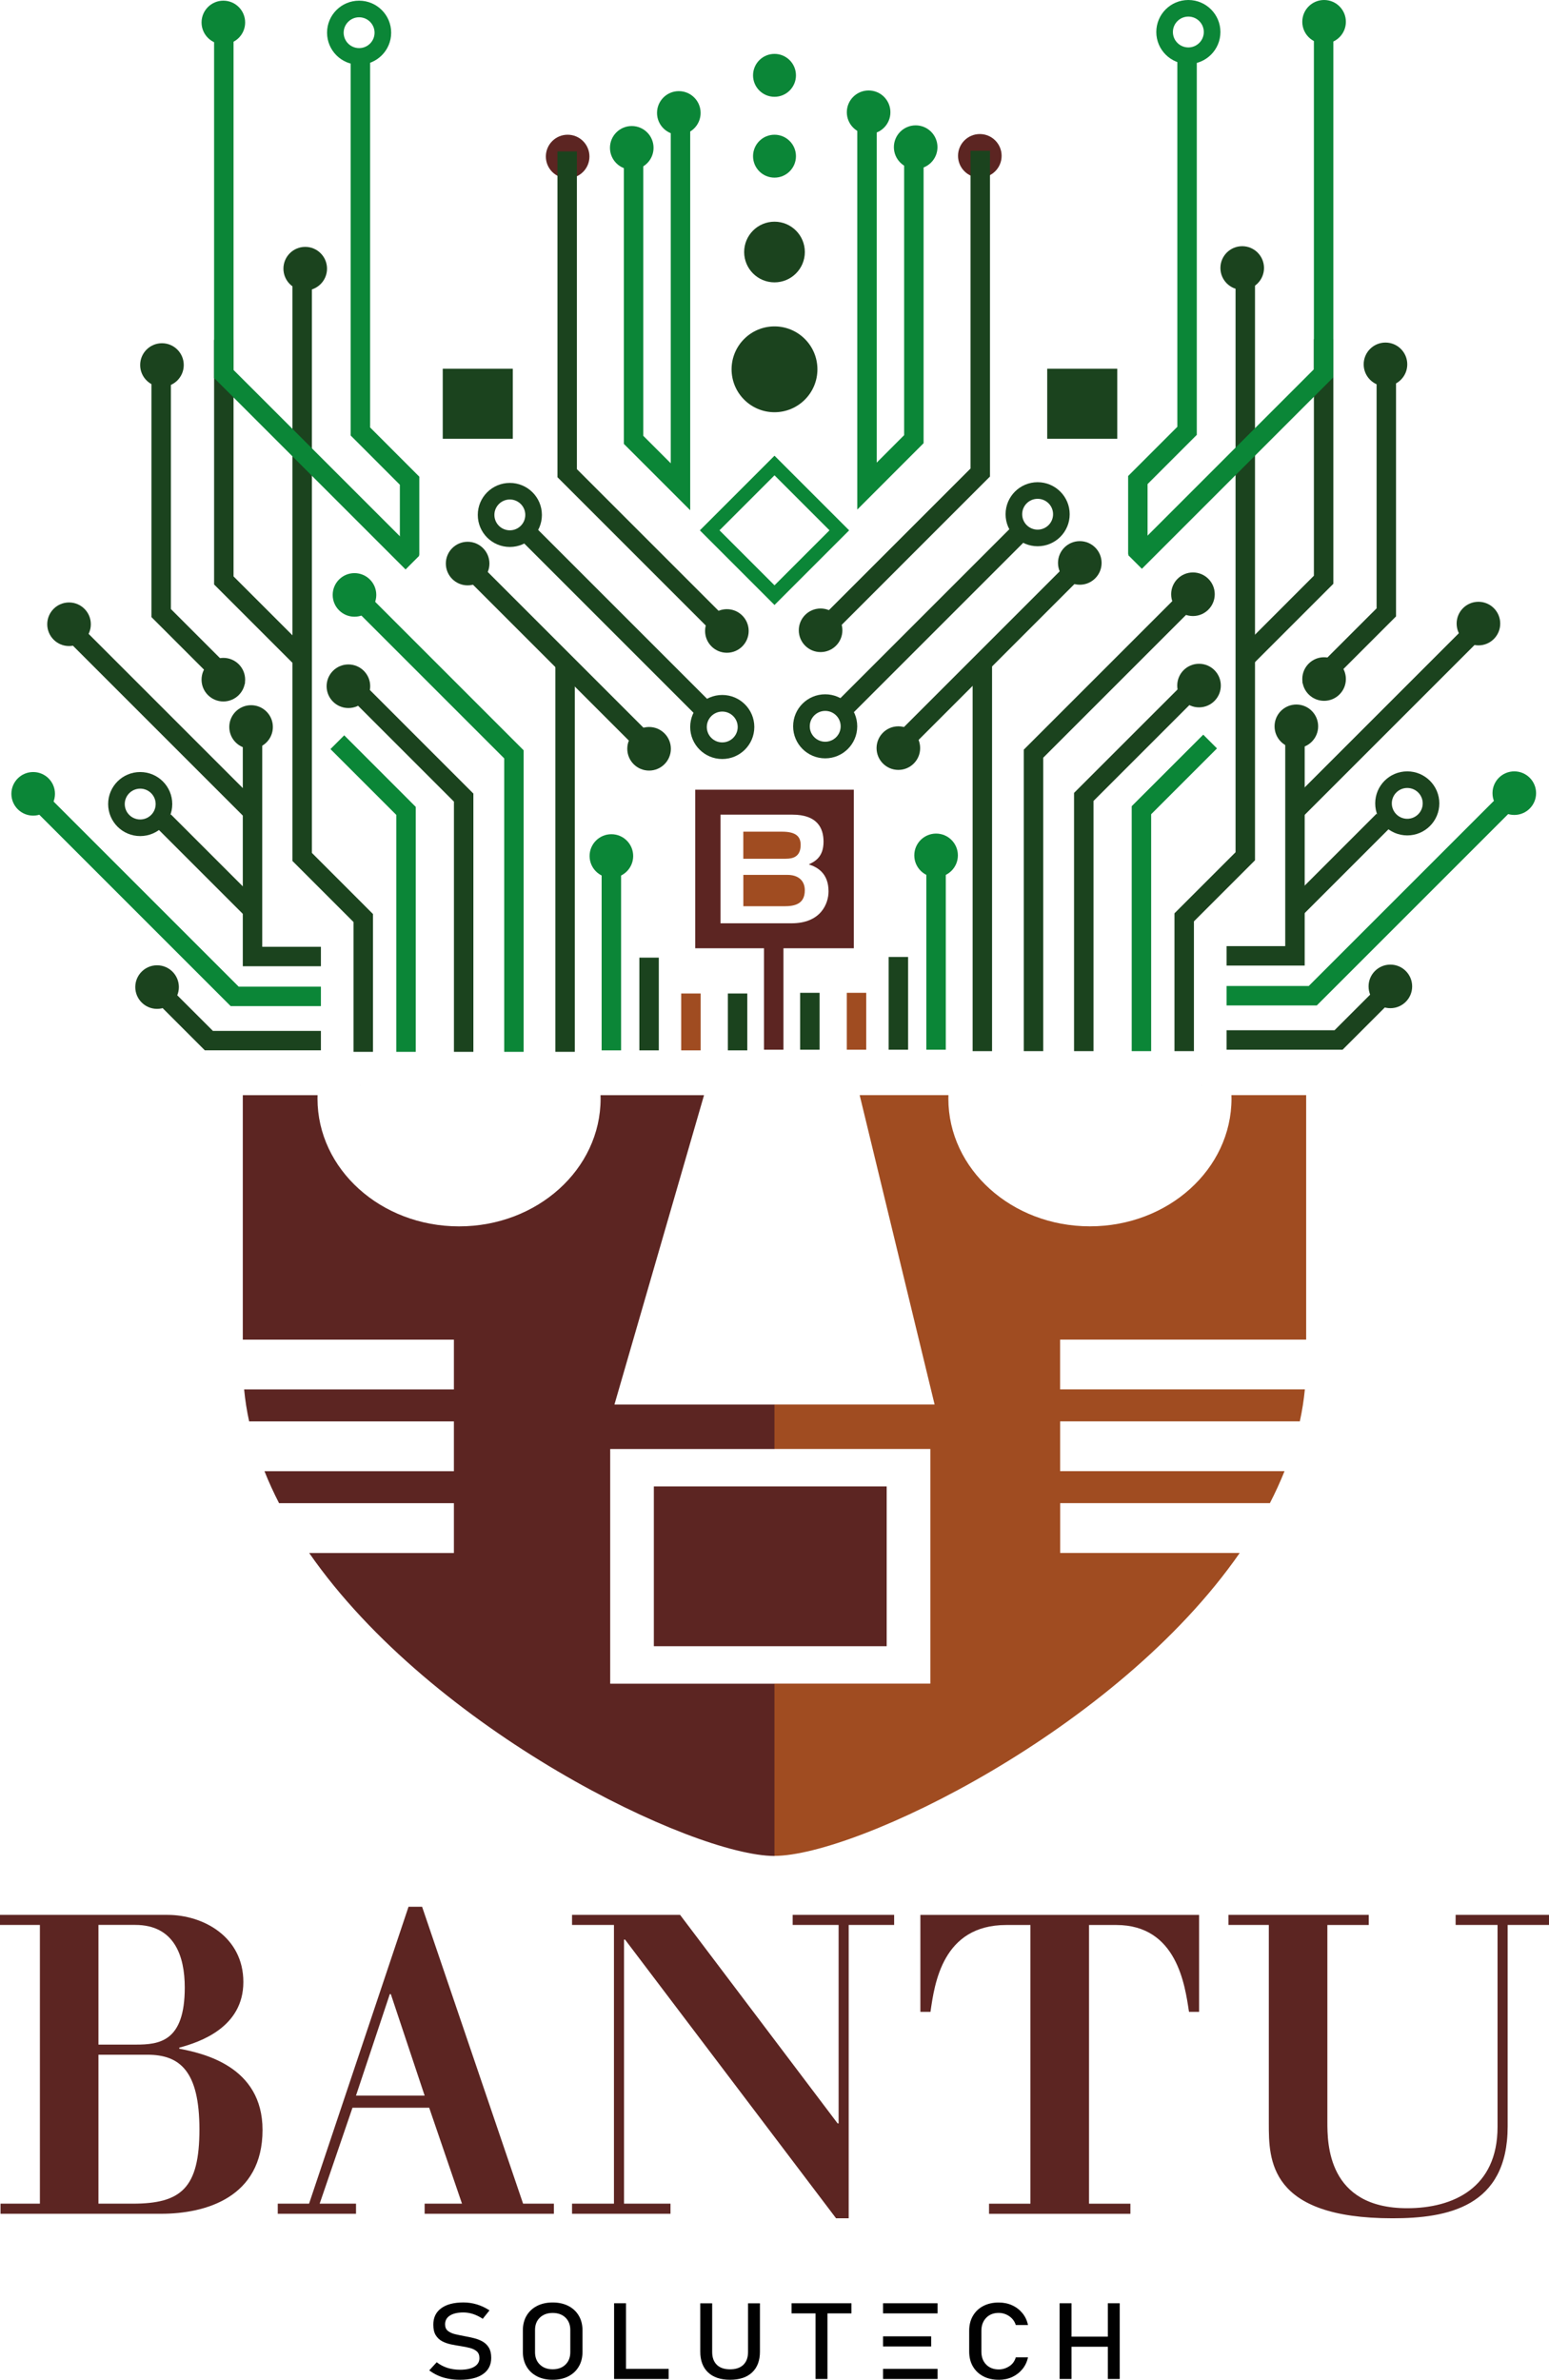 <svg id="Calque_2" xmlns="http://www.w3.org/2000/svg" viewBox="0 0 415.08 637.67">
  <defs>
    <style>
      .cls-1 {
        fill: #5c2522;
      }

      .cls-2 {
        fill: #1b431e;
      }

      .cls-3 {
        fill: #0b8637;
      }

      .cls-4 {
        fill: none;
      }

      .cls-5 {
        fill: #a04c21;
      }

      .cls-6 {
        fill: #5fae3b;
      }

      .cls-7 {
        fill: #010101;
      }

      .cls-8 {
        fill: #020303;
      }
    </style>
  </defs>
  <g id="Calque_1-2" data-name="Calque_1">
    <g>
      <g>
        <path class="cls-1" d="M44.92,513.1c9.47,0,20.29,5.82,20.29,17.99s-11.64,16.1-17.18,17.59v.27c6.22,1.22,22.32,4.6,22.32,21.78,0,18.13-15.29,22.46-27.19,22.46H.14v-2.71h10.55v-74.68H0v-2.71h44.92ZM26.38,515.8v32.06h10.01c6.36,0,13.12-.81,13.12-15.29,0-8.52-2.84-16.78-13.26-16.78h-9.88ZM26.38,550.57v39.91h9.2c12.99,0,17.86-4.19,17.86-19.89s-5.28-20.02-13.93-20.02h-13.12Z"></path>
        <path class="cls-1" d="M113.11,510.93l27.06,79.55h8.25v2.71h-34.63v-2.71h10.01l-8.79-25.7h-20.56l-8.79,25.7h9.74v2.71h-20.97v-2.71h8.39l26.65-79.55h3.65ZM104.72,534.34h-.27l-9.06,27.19h18.4l-9.06-27.19Z"></path>
        <path class="cls-1" d="M182.24,513.1l42.21,55.87h.27v-53.17h-12.31v-2.71h27.19v2.71h-12.18v78.6h-3.38l-56.55-74.68h-.27v70.76h12.45v2.71h-26.38v-2.71h11.23v-74.68h-11.23v-2.71h28.95Z"></path>
        <path class="cls-1" d="M321.32,513.1v25.98h-2.71c-1.08-7.17-3.25-23.27-19.48-23.27h-7.31v74.68h11.09v2.71h-37.88v-2.71h11.09v-74.68h-6.49c-17.05,0-19.21,15.69-20.29,23.27h-2.71v-25.98h74.68Z"></path>
        <path class="cls-1" d="M366.78,513.1v2.71h-11.09v52.76c0,5.68,0,23.13,21.38,23.13,12.31,0,24.22-5.41,24.22-21.78v-54.12h-11.23v-2.71h25.03v2.71h-11.09v53.98c0,21.65-16.23,24.62-30.85,24.62-33.15,0-33.15-15.69-33.15-25.43v-53.17h-10.82v-2.71h37.61Z"></path>
      </g>
      <path class="cls-8" d="M211.08,377.48c0,.28,0,.56,0,.84h0v-.84Z"></path>
      <g>
        <path class="cls-7" d="M123.28,637.67c-1.11,0-2.15-.09-3.12-.28-.98-.19-1.89-.46-2.74-.84-.85-.37-1.65-.84-2.39-1.4l1.99-2.18c.87.67,1.82,1.17,2.86,1.51,1.04.33,2.17.5,3.4.5,1.65,0,2.93-.27,3.83-.82.91-.55,1.36-1.32,1.36-2.3h0c0-.79-.23-1.38-.69-1.79-.46-.41-1.06-.71-1.81-.91-.75-.2-1.56-.36-2.45-.5-.86-.13-1.72-.28-2.59-.46-.87-.18-1.67-.45-2.4-.83-.73-.38-1.32-.92-1.76-1.63-.44-.71-.66-1.65-.66-2.83h0c0-1.9.7-3.36,2.11-4.4,1.41-1.04,3.4-1.56,5.96-1.56,1.22,0,2.41.17,3.58.52,1.17.35,2.3.88,3.41,1.6l-1.81,2.26c-.87-.58-1.73-1-2.59-1.28s-1.72-.42-2.59-.42c-1.55,0-2.76.28-3.62.83-.86.55-1.29,1.34-1.29,2.35h0c0,.78.25,1.36.75,1.76.5.4,1.15.7,1.96.89.81.19,1.68.37,2.61.54.83.15,1.67.33,2.5.54.83.21,1.59.51,2.28.91.68.4,1.23.94,1.64,1.63.41.69.62,1.59.62,2.69v.03c0,1.87-.73,3.32-2.19,4.34-1.46,1.02-3.52,1.53-6.16,1.53Z"></path>
        <path class="cls-7" d="M148.1,637.67c-1.61,0-3.01-.31-4.21-.93-1.2-.62-2.13-1.49-2.79-2.62-.66-1.13-.99-2.44-.99-3.93v-5.75c0-1.51.33-2.82.99-3.94.66-1.12,1.59-1.99,2.79-2.61,1.2-.62,2.6-.93,4.21-.93s3.01.31,4.21.93c1.2.62,2.13,1.49,2.79,2.61.66,1.12.99,2.43.99,3.94v5.75c0,1.5-.33,2.81-.99,3.93-.66,1.13-1.59,2-2.79,2.62-1.2.62-2.6.93-4.21.93ZM148.1,634.86c1.43,0,2.57-.42,3.43-1.26s1.29-1.94,1.29-3.32v-5.94c0-1.39-.43-2.49-1.29-3.33-.86-.83-2.01-1.25-3.43-1.25s-2.56.42-3.43,1.25c-.87.83-1.3,1.94-1.3,3.33v5.94c0,1.38.43,2.48,1.3,3.32.87.84,2.01,1.26,3.43,1.26Z"></path>
        <path class="cls-7" d="M164.56,637.46v-20.29h3.19v20.29h-3.19ZM166.16,637.46v-2.71h13.02v2.71h-13.02Z"></path>
        <path class="cls-7" d="M195.63,637.67c-2.53,0-4.5-.66-5.89-1.97-1.39-1.32-2.09-3.17-2.09-5.57v-12.95h3.19v13.05c0,1.48.42,2.62,1.25,3.43.83.81,2.01,1.21,3.54,1.21s2.72-.4,3.56-1.21c.84-.81,1.26-1.95,1.26-3.43v-13.05h3.19v12.95c0,2.4-.7,4.26-2.1,5.57-1.4,1.32-3.37,1.97-5.91,1.97Z"></path>
        <path class="cls-7" d="M212.11,619.88v-2.71h16.05v2.71h-16.05ZM218.54,637.46v-18.63h3.19v18.63h-3.19Z"></path>
        <path class="cls-7" d="M236.63,619.88v-2.71h14.61v2.71h-14.61ZM236.63,628.74v-2.71h12.89v2.71h-12.89ZM236.63,637.46v-2.71h14.61v2.71h-14.61Z"></path>
        <path class="cls-7" d="M267.63,637.67c-1.59,0-2.97-.31-4.16-.94s-2.11-1.51-2.77-2.64c-.66-1.13-.99-2.46-.99-3.98v-5.57c0-1.53.33-2.86.99-3.99.66-1.13,1.58-2.02,2.77-2.64,1.19-.63,2.58-.94,4.16-.94,1.31,0,2.52.25,3.61.75,1.09.5,2,1.2,2.74,2.11.74.9,1.23,1.96,1.49,3.17h-3.27c-.2-.65-.53-1.22-.99-1.71-.46-.49-1.01-.87-1.64-1.14-.63-.27-1.27-.4-1.94-.4-1.4,0-2.52.44-3.37,1.32-.85.88-1.28,2.04-1.28,3.48v5.57c0,1.44.42,2.6,1.28,3.47.85.87,1.97,1.31,3.37,1.31.99,0,1.92-.28,2.8-.84s1.47-1.36,1.77-2.41h3.27c-.26,1.21-.76,2.27-1.5,3.17-.74.9-1.65,1.6-2.74,2.11-1.08.5-2.28.75-3.6.75Z"></path>
        <path class="cls-7" d="M283.94,637.46v-20.29h3.19v20.29h-3.19ZM285.92,628.82v-2.71h12.63v2.71h-12.63ZM296.86,637.46v-20.29h3.19v20.29h-3.19Z"></path>
      </g>
      <circle class="cls-3" cx="8.89" cy="212.71" r="5.84"></circle>
      <circle class="cls-2" cx="42.09" cy="264.49" r="5.84"></circle>
      <circle class="cls-2" cx="93.36" cy="183.88" r="5.84"></circle>
      <circle class="cls-3" cx="94.99" cy="159.41" r="5.84"></circle>
      <circle class="cls-2" cx="125.31" cy="151.01" r="5.84"></circle>
      <circle class="cls-2" cx="194.78" cy="169.07" r="5.84"></circle>
      <circle class="cls-1" cx="152.11" cy="41.94" r="5.84"></circle>
      <circle class="cls-3" cx="169.29" cy="39.61" r="5.84"></circle>
      <circle class="cls-3" cx="181.9" cy="30.26" r="5.84"></circle>
      <circle class="cls-3" cx="163.83" cy="229.37" r="5.84"></circle>
      <circle class="cls-2" cx="173.93" cy="200.64" r="5.84"></circle>
      <circle class="cls-2" cx="67.28" cy="194.8" r="5.84"></circle>
      <circle class="cls-2" cx="18.5" cy="167.27" r="5.84"></circle>
      <circle class="cls-2" cx="43.4" cy="97.81" r="5.84"></circle>
      <circle class="cls-3" cx="59.85" cy="6.02" r="5.84"></circle>
      <circle class="cls-2" cx="81.79" cy="71.99" r="5.84"></circle>
      <circle class="cls-2" cx="59.85" cy="182.12" r="5.84"></circle>
      <path class="cls-2" d="M37.57,206.87c-4.75,0-8.59,3.84-8.59,8.58s3.85,8.58,8.59,8.58,8.59-3.84,8.59-8.58-3.85-8.58-8.59-8.58ZM37.57,219.58c-2.29,0-4.14-1.85-4.14-4.13s1.86-4.13,4.14-4.13,4.14,1.85,4.14,4.13-1.85,4.13-4.14,4.13Z"></path>
      <path class="cls-2" d="M136.62,129.4c-4.75,0-8.59,3.84-8.59,8.58s3.85,8.58,8.59,8.58,8.59-3.84,8.59-8.58-3.85-8.58-8.59-8.58ZM136.62,142.1c-2.29,0-4.14-1.85-4.14-4.13s1.86-4.13,4.14-4.13,4.14,1.85,4.14,4.13-1.85,4.13-4.14,4.13Z"></path>
      <path class="cls-3" d="M96.23.18c-4.75,0-8.59,3.84-8.59,8.58s3.85,8.58,8.59,8.58,8.59-3.84,8.59-8.58S100.97.18,96.23.18ZM96.23,12.89c-2.29,0-4.14-1.85-4.14-4.13s1.86-4.13,4.14-4.13,4.14,1.85,4.14,4.13-1.85,4.13-4.14,4.13Z"></path>
      <path class="cls-2" d="M193.54,186.22c-4.75,0-8.59,3.84-8.59,8.58s3.85,8.58,8.59,8.58,8.59-3.84,8.59-8.58-3.85-8.58-8.59-8.58ZM193.54,198.93c-2.29,0-4.14-1.85-4.14-4.13s1.86-4.13,4.14-4.13,4.14,1.85,4.14,4.13-1.85,4.13-4.14,4.13Z"></path>
      <circle class="cls-3" cx="405.78" cy="212.53" r="5.84"></circle>
      <circle class="cls-2" cx="372.57" cy="264.31" r="5.84"></circle>
      <circle class="cls-2" cx="321.3" cy="183.7" r="5.84"></circle>
      <circle class="cls-2" cx="319.67" cy="159.23" r="5.84"></circle>
      <circle class="cls-2" cx="289.35" cy="150.84" r="5.84"></circle>
      <circle class="cls-2" cx="219.89" cy="168.89" r="5.84"></circle>
      <circle class="cls-1" cx="262.56" cy="41.76" r="5.84"></circle>
      <circle class="cls-3" cx="245.37" cy="39.43" r="5.84"></circle>
      <circle class="cls-3" cx="232.76" cy="30.08" r="5.84"></circle>
      <circle class="cls-3" cx="250.84" cy="229.2" r="5.84"></circle>
      <circle class="cls-2" cx="240.73" cy="200.46" r="5.84"></circle>
      <circle class="cls-2" cx="347.38" cy="194.62" r="5.84"></circle>
      <circle class="cls-2" cx="396.17" cy="167.09" r="5.84"></circle>
      <circle class="cls-2" cx="371.26" cy="97.63" r="5.84"></circle>
      <circle class="cls-3" cx="354.81" cy="5.84" r="5.84"></circle>
      <circle class="cls-2" cx="332.87" cy="71.81" r="5.84"></circle>
      <circle class="cls-2" cx="354.81" cy="181.95" r="5.84"></circle>
      <path class="cls-2" d="M368.51,215.27c0,4.74,3.85,8.58,8.59,8.58,4.75,0,8.59-3.84,8.59-8.58,0-4.73-3.85-8.58-8.59-8.58-4.75,0-8.59,3.84-8.59,8.58ZM372.96,215.27c0-2.28,1.85-4.13,4.14-4.13s4.14,1.85,4.14,4.13-1.86,4.13-4.14,4.13-4.14-1.85-4.14-4.13Z"></path>
      <path class="cls-2" d="M269.46,137.79c0,4.74,3.85,8.58,8.59,8.58,4.75,0,8.59-3.84,8.59-8.58,0-4.73-3.85-8.58-8.59-8.58s-8.59,3.84-8.59,8.58ZM273.91,137.79c0-2.28,1.85-4.13,4.14-4.13s4.14,1.85,4.14,4.13-1.86,4.13-4.14,4.13c-2.29,0-4.14-1.85-4.14-4.13Z"></path>
      <path class="cls-3" d="M309.85,8.58c0,4.74,3.85,8.58,8.59,8.58,4.75,0,8.59-3.84,8.59-8.58,0-4.73-3.85-8.58-8.59-8.58-4.75,0-8.59,3.84-8.59,8.58ZM314.3,8.58c0-2.28,1.85-4.13,4.14-4.13s4.14,1.85,4.14,4.13-1.86,4.13-4.14,4.13c-2.29,0-4.14-1.85-4.14-4.13Z"></path>
      <path class="cls-2" d="M212.53,194.62c0,4.74,3.85,8.58,8.59,8.58,4.75,0,8.59-3.84,8.59-8.58s-3.85-8.58-8.59-8.58c-4.75,0-8.59,3.84-8.59,8.58ZM216.99,194.62c0-2.28,1.85-4.13,4.14-4.13,2.29,0,4.14,1.85,4.14,4.13s-1.86,4.13-4.14,4.13-4.14-1.85-4.14-4.13Z"></path>
      <rect class="cls-2" x="118.64" y="98.81" width="18.77" height="18.77"></rect>
      <rect class="cls-2" x="280.62" y="98.81" width="18.77" height="18.77"></rect>
      <polygon class="cls-2" points="85.99 281.44 54.89 281.44 41.62 268.17 45.3 264.49 57.05 276.23 85.99 276.23 85.99 281.44"></polygon>
      <polygon class="cls-3" points="85.99 269.59 61.81 269.59 9.63 217.41 13.31 213.73 63.96 264.38 85.99 264.38 85.99 269.59"></polygon>
      <polygon class="cls-2" points="85.99 258.91 65.06 258.91 65.06 197.58 70.27 197.58 70.27 253.7 85.99 253.7 85.99 258.91"></polygon>
      <rect class="cls-2" x="41.1" y="159.01" width="5.21" height="68.96" transform="translate(-124.02 87.58) rotate(-45)"></rect>
      <polygon class="cls-2" points="62.01 186.78 40.58 165.35 40.58 99.8 45.79 99.8 45.79 163.19 65.69 183.09 62.01 186.78"></polygon>
      <polygon class="cls-2" points="78.8 178.04 57.37 156.61 57.37 91.06 62.58 91.06 62.58 154.45 82.49 174.35 78.8 178.04"></polygon>
      <polygon class="cls-2" points="99.94 281.84 94.73 281.84 94.73 247.06 78.37 230.7 78.37 71.99 83.58 71.99 83.58 228.54 99.94 244.91 99.94 281.84"></polygon>
      <polygon class="cls-3" points="111.4 281.84 106.19 281.84 106.19 218.35 88.55 200.72 92.24 197.03 111.4 216.2 111.4 281.84"></polygon>
      <polygon class="cls-2" points="126.85 281.84 121.64 281.84 121.64 214.8 91.64 184.8 95.33 181.11 126.85 212.64 126.85 281.84"></polygon>
      <polygon class="cls-3" points="140.32 281.84 135.11 281.84 135.11 203.21 93.36 161.46 97.04 157.77 140.32 201.05 140.32 281.84"></polygon>
      <rect class="cls-2" x="148.82" y="176.91" width="5.21" height="104.93"></rect>
      <rect class="cls-3" x="161.22" y="228.93" width="5.21" height="52.52"></rect>
      <rect class="cls-2" x="171.33" y="256.6" width="5.21" height="24.85"></rect>
      <rect class="cls-5" x="182.54" y="266.21" width="5.21" height="15.24"></rect>
      <rect class="cls-2" x="195.04" y="266.21" width="5.21" height="15.24"></rect>
      <polygon class="cls-3" points="108.68 152.59 57.37 101.28 57.37 4.09 62.58 4.09 62.58 99.13 112.36 148.9 108.68 152.59"></polygon>
      <polygon class="cls-3" points="112.36 148.74 107.15 148.74 107.15 129.89 93.97 116.7 93.97 14.29 99.18 14.29 99.18 114.54 112.36 127.73 112.36 148.74"></polygon>
      <polygon class="cls-2" points="192.8 171.29 149.38 127.87 149.38 40.58 154.59 40.58 154.59 125.71 196.49 167.61 192.8 171.29"></polygon>
      <rect class="cls-2" x="162.54" y="131.19" width="5.21" height="70.85" transform="translate(-69.44 165.58) rotate(-45)"></rect>
      <rect class="cls-2" x="146.78" y="140.21" width="5.21" height="70.85" transform="translate(-80.44 157.07) rotate(-45)"></rect>
      <polygon class="cls-3" points="184.95 136.72 167.17 118.94 167.17 39.32 172.38 39.32 172.38 116.78 179.74 124.14 179.74 34.75 184.95 34.75 184.95 136.72"></polygon>
      <rect class="cls-2" x="53.19" y="215.14" width="5.21" height="33.55" transform="translate(-147.65 107.38) rotate(-45)"></rect>
      <polygon class="cls-2" points="328.68 281.27 359.77 281.27 373.05 267.99 369.36 264.31 357.61 276.06 328.68 276.06 328.68 281.27"></polygon>
      <polygon class="cls-3" points="328.68 269.41 352.86 269.41 405.04 217.23 401.35 213.55 350.7 264.2 328.68 264.2 328.68 269.41"></polygon>
      <polygon class="cls-2" points="328.68 258.73 349.61 258.73 349.61 197.4 344.4 197.4 344.4 253.52 328.68 253.52 328.68 258.73"></polygon>
      <rect class="cls-2" x="336.48" y="190.71" width="68.96" height="5.21" transform="translate(-28.04 318.93) rotate(-45)"></rect>
      <polygon class="cls-2" points="352.66 186.6 374.09 165.17 374.09 99.62 368.88 99.62 368.88 163.01 348.97 182.91 352.66 186.6"></polygon>
      <polygon class="cls-2" points="335.86 177.86 357.29 156.43 357.29 90.89 352.08 90.89 352.08 154.27 332.18 174.18 335.86 177.86"></polygon>
      <polygon class="cls-2" points="314.72 281.66 319.93 281.66 319.93 246.89 336.3 230.52 336.3 71.81 331.09 71.81 331.09 228.36 314.72 244.73 314.72 281.66"></polygon>
      <polygon class="cls-3" points="303.26 281.66 308.47 281.66 308.47 218.18 326.11 200.54 322.43 196.86 303.26 216.02 303.26 281.66"></polygon>
      <polygon class="cls-2" points="287.81 281.66 293.02 281.66 293.02 214.62 323.02 184.62 319.34 180.94 287.81 212.46 287.81 281.66"></polygon>
      <polygon class="cls-2" points="274.34 281.66 279.55 281.66 279.55 203.03 321.3 161.28 317.62 157.59 274.34 200.87 274.34 281.66"></polygon>
      <rect class="cls-2" x="260.63" y="176.73" width="5.21" height="104.93"></rect>
      <rect class="cls-3" x="248.23" y="228.75" width="5.21" height="52.52"></rect>
      <rect class="cls-2" x="238.13" y="256.42" width="5.21" height="24.85"></rect>
      <rect class="cls-5" x="226.91" y="266.03" width="5.21" height="15.24"></rect>
      <rect class="cls-2" x="214.41" y="266.03" width="5.21" height="15.24"></rect>
      <g>
        <g>
          <path class="cls-5" d="M210.6,230.11h-11.42v-7.26h10.35c3.55,0,5.02,1.14,5.02,3.54,0,3.3-2.24,3.71-3.95,3.71Z"></path>
          <path class="cls-5" d="M215.66,238.55c0,3.75-2.78,4.28-5.51,4.28h-10.96v-8.4h11.86c2.73,0,4.61,1.43,4.61,4.12Z"></path>
          <path class="cls-1" d="M186.3,211.6v42.49h42.49v-42.49h-42.49ZM212.11,247.4h-19.04v-29.11h19.25c6.65,0,8.36,3.55,8.36,7.26,0,4.16-2.41,5.34-3.96,6.07,2.25.7,5.3,2.33,5.3,7.22,0,3.26-2.03,8.56-9.91,8.56Z"></path>
        </g>
        <rect class="cls-1" x="204.73" y="251.99" width="5.21" height="29.28"></rect>
      </g>
      <polygon class="cls-3" points="305.99 152.41 357.29 101.11 357.29 3.91 352.08 3.91 352.08 98.95 302.3 148.73 305.99 152.41"></polygon>
      <polygon class="cls-3" points="302.3 148.56 307.51 148.56 307.51 129.71 320.7 116.52 320.7 14.12 315.49 14.12 315.49 114.36 302.3 127.55 302.3 148.56"></polygon>
      <polygon class="cls-2" points="221.86 171.12 265.28 127.69 265.28 40.4 260.07 40.4 260.07 125.54 218.18 167.43 221.86 171.12"></polygon>
      <rect class="cls-2" x="214.09" y="163.83" width="70.85" height="5.21" transform="translate(-44.6 225.18) rotate(-45)"></rect>
      <rect class="cls-2" x="229.86" y="172.85" width="70.85" height="5.21" transform="translate(-46.37 238.97) rotate(-45)"></rect>
      <polygon class="cls-3" points="229.72 136.54 247.49 118.76 247.49 39.14 242.28 39.14 242.28 116.6 234.93 123.96 234.93 34.58 229.72 34.58 229.72 136.54"></polygon>
      <rect class="cls-2" x="342.09" y="229.13" width="33.55" height="5.21" transform="translate(-58.76 321.63) rotate(-45)"></rect>
      <path class="cls-3" d="M207.54,162.11l-20-20,20-20,20,20-20,20ZM192.8,142.1l14.74,14.74,14.74-14.74-14.74-14.74-14.74,14.74Z"></path>
      <circle class="cls-2" cx="207.54" cy="98.96" r="11.5"></circle>
      <circle class="cls-2" cx="207.54" cy="67.53" r="8.13"></circle>
      <circle class="cls-3" cx="207.54" cy="41.85" r="5.75"></circle>
      <circle class="cls-3" cx="207.54" cy="20.19" r="5.75"></circle>
      <g>
        <polygon class="cls-4" points="163.51 451.14 207.54 451.14 207.54 441.11 175.21 441.11 175.21 398.3 207.54 398.3 207.54 388.27 163.51 388.27 163.51 451.14"></polygon>
        <path class="cls-1" d="M163.51,451.14v-62.87h44.03v-11.92h-42.89l24.01-82.9h-27.74c.02.31.02.63.02.94,0,18.91-16.98,34.22-37.93,34.22s-37.93-15.32-37.93-34.22c0-.31,0-.63.02-.94h-20.04v65.51h56.57v13.34h-56.21c.27,2.89.73,5.75,1.34,8.57h54.87v13.34h-50.76c1.15,2.9,2.46,5.75,3.91,8.57h46.85v13.35h-38.78c33.1,47.67,102.83,81.17,124.69,81.18v-46.16h-44.03Z"></path>
        <rect class="cls-1" x="175.21" y="398.3" width="32.33" height="42.81"></rect>
        <polygon class="cls-6" points="96.45 290.78 96.45 290.81 96.55 290.78 96.45 290.78"></polygon>
        <polygon class="cls-6" points="322 290.81 322 290.78 321.9 290.78 322 290.81"></polygon>
        <path class="cls-5" d="M332.22,416.12h-48.13v-13.35h56.2c1.45-2.82,2.76-5.68,3.92-8.57h-60.13v-13.34h64.23c.62-2.83,1.07-5.69,1.35-8.57h-65.59v-13.34h65.94v-65.51h-20.03c0,.31.02.63.02.94,0,18.91-16.99,34.22-37.94,34.22s-37.93-15.32-37.93-34.22c0-.31,0-.63.02-.94h-23.79l20.08,82.9h-42.91v11.92h41.77v62.87h-41.77v46.16h0c21.86,0,91.57-33.5,124.68-81.18Z"></path>
        <rect class="cls-1" x="207.54" y="398.3" width="30.06" height="42.81"></rect>
      </g>
    </g>
  </g>
</svg>